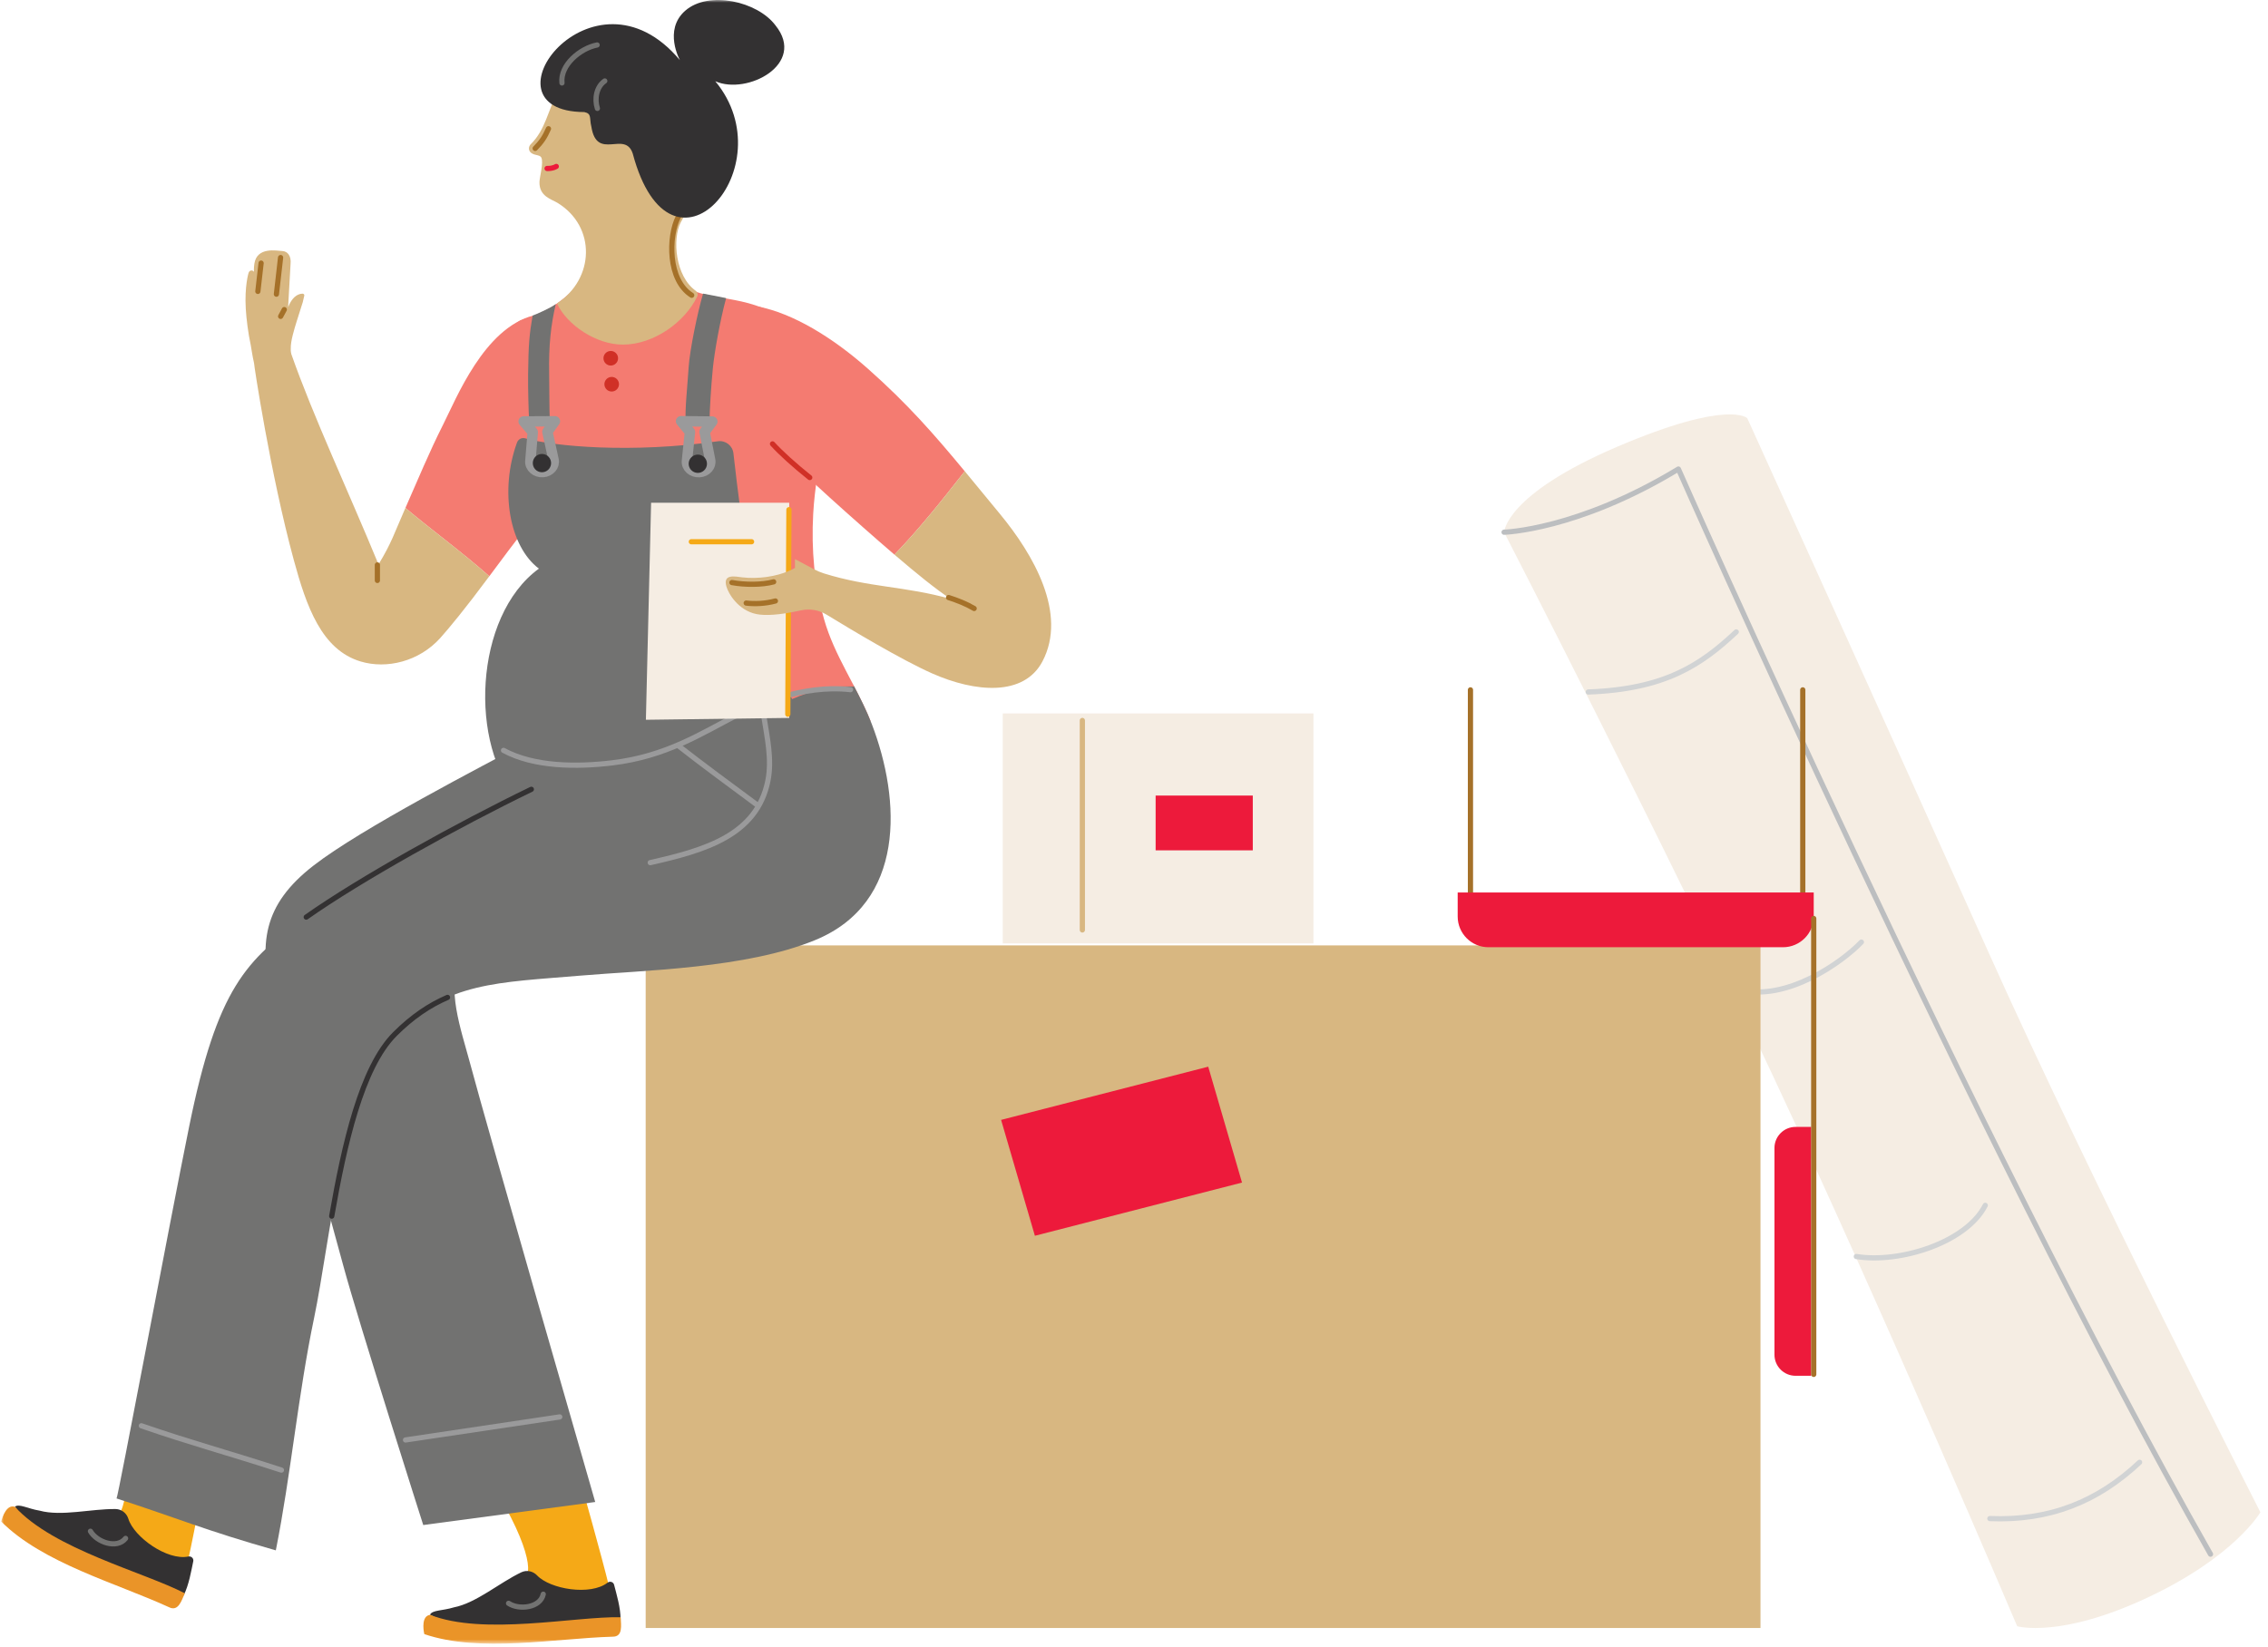 <svg height="316" viewBox="0 0 435 316" width="435" xmlns="http://www.w3.org/2000/svg" xmlns:xlink="http://www.w3.org/1999/xlink"><mask id="a" fill="#fff"><path d="m0 315.349h433.302v-315.349h-433.302z" fill="#fff" fill-rule="evenodd"/></mask><g fill="none" fill-rule="evenodd" transform="translate(.238)"><path d="m433.302 290.133s-4.898 8.52-21.661 16.379c-16.763 7.861-24.983 5.491-24.983 5.491s-25.494-60.059-47.021-105.974c-21.529-45.912-51.394-103.923-51.394-103.923s.18-7.195 21.658-16.379c21.476-9.181 24.986-5.491 24.986-5.491s26.95 59.374 46.382 102.717c19.434 43.341 52.033 107.18 52.033 107.18" fill="#f5ede3"/><g stroke-linecap="round" stroke-linejoin="round"><path d="m288.243 102.107s14.052-.367 33.435-12.12c0 0 56.202 127.448 102.058 208.188" stroke="#bcbec0"/><g stroke="#d1d3d4"><path d="m304.394 132.762c14.747-.54 21.646-5.212 28.379-11.529"/><path d="m333.495 189.88c8.819 2.312 19.49-5.17 23.277-9.135"/><path d="m355.804 241.066c8.252 1.354 21.072-2.628 24.733-9.818"/><path d="m381.416 291.346c11.369.469 20.645-3.194 28.72-10.797"/></g></g><path d="m123.602 312.337h213.818v-130.958h-213.818z" fill="#d8b781" mask="url(#a)"/><path d="m237.98 226.881-39.728 10.207-6.48-22.234 39.726-10.207z" fill="#ed1a3b" mask="url(#a)"/><path d="m281.794 171.904v-39.551" mask="url(#a)" stroke="#a57129" stroke-linecap="round" stroke-linejoin="round"/><path d="m345.532 171.904v-39.551" mask="url(#a)" stroke="#a57129" stroke-linecap="round" stroke-linejoin="round"/><path d="m341.732 181.731h-56.489c-3.26 0-5.899-2.642-5.899-5.902v-4.604h68.288v4.604c0 3.26-2.642 5.902-5.899 5.902" fill="#ed1a3b" mask="url(#a)"/><path d="m340.103 259.907v-39.663c0-2.231 1.811-4.042 4.042-4.042h3.012v47.748h-3.012c-2.231 0-4.042-1.811-4.042-4.042" fill="#ed1a3b" mask="url(#a)"/><path d="m347.633 263.679v-87.464" mask="url(#a)" stroke="#a57129" stroke-linecap="round" stroke-linejoin="round"/><path d="m192.089 180.998h59.588v-44.123h-59.588z" fill="#f5ede3" mask="url(#a)"/><path d="m207.357 138.226v40.188" mask="url(#a)" stroke="#d8b781" stroke-linecap="round" stroke-linejoin="round"/><path d="m221.411 163.139h18.634v-10.506h-18.634z" fill="#ed1a3b" mask="url(#a)"/><path d="m100.367 302.41c1.84-.411.438-8.464-9.718-22.825l20.445 4.553s4.2 14.884 5.481 20.231c.977 4.076-1.862 5.508-1.862 5.508h-12.236z" fill="#f5a917" mask="url(#a)"/><path d="m118.785 310.761c.032-2.3-.8-4.976-1.24-6.714-.141-.557-.8-.758-1.254-.406-3.269 2.545-11.011 1.259-13.522-1.395-.783-.826-1.988-1.084-3.014-.598-4.193 1.991-8.646 5.895-12.949 6.733-2.205.676-4.159.486-4.577 1.42 8.802 4.949 35.985 1.169 36.556.96" fill="#333132" mask="url(#a)"/><path d="m81.142 313.51c10.635 3.636 25.064.809 36.124.496 2.013.015 1.602-2.185 1.544-3.734-8.812-.182-26.354 3.585-36.581-.469-.002.007-.012.01-.015.019-1.553.233-1.313 2.628-1.072 3.687" fill="#ea9428" mask="url(#a)"/><path d="m103.957 305.852c-.559 2.63-4.638 3.094-6.653 1.75" mask="url(#a)" stroke="#727271" stroke-linecap="round" stroke-linejoin="round"/><path d="m22.153 290.47c1.83.447 1.782-8.255 6.512-26.644l11.194 15.008s-2.82 15.207-4.038 20.567c-.929 4.089-4.11 4.115-4.11 4.115l-10.972-5.413z" fill="#f5a917" mask="url(#a)"/><path d="m34.972 306.111c1.045-2.052 1.483-4.815 1.857-6.568.122-.564-.379-1.036-.943-.919-4.057.836-10.433-3.746-11.507-7.241-.335-1.084-1.303-1.85-2.438-1.867-4.643-.068-10.362 1.456-14.592.306-2.278-.372-3.945-1.405-4.733-.754 5.703 8.333 31.748 16.976 32.356 17.042" fill="#333132" mask="url(#a)"/><path d="m0 291.913c7.927 7.968 22.115 11.818 32.171 16.434 1.801.902 2.404-1.252 3.038-2.667-7.822-4.064-25.219-8.449-32.594-16.612-.007.005-.017.007-.024.012-1.495-.476-2.338 1.774-2.591 2.832" fill="#ea9428" mask="url(#a)"/><path d="m23.849 295.144c-1.668 2.11-5.53.724-6.741-1.373" mask="url(#a)" stroke="#727271" stroke-linecap="round" stroke-linejoin="round"/><path d="m84.689 81.59c2.601-5.146 7.893-18.591 17.365-21.06.812 6.425-.503 14.604-.246 21.196.287 7.217 2.81 14.638-1.723 20.285-1.595 1.991-3.967 5.158-6.471 8.542-5.233-4.638-10.776-8.639-16.094-13.102 2.346-5.326 4.618-10.812 7.168-15.861" fill="#f47b71" mask="url(#a)"/><path d="m47.44 52.347c.177-.542.773-.593 1.038-.194 0 0-.073-.617.075-1.578.508-3.255 4.23-2.477 5.418-2.406.924.056 1.692.907 1.519 2.489l-.467 8.272c.7-1.77 1.709-2.562 2.754-2.589.238-.005.421.197.338.423l-.28 1.206s-.858 2.688-1.174 3.704c-.457 1.473-1.174 3.782-1.128 5.173 0 .292-.039.501.109 1.096 4.174 11.911 11.043 26.544 16.716 40.334 2.523-4.13 3.026-5.98 5.161-10.824 5.319 4.463 10.861 8.462 16.094 13.099-4.546 6.138-7.837 10.11-9.412 11.857-4.052 4.499-10.255 6.006-15.27 4.499-7.477-2.248-10.387-10.501-12.834-19.519-4.494-16.541-7.662-37.638-7.606-37.706-.343-1.48-.525-2.953-.63-3.435-.515-2.372-.841-5.092-.958-6.964-.265-4.356.535-6.937.535-6.937" fill="#d8b781" mask="url(#a)"/><g stroke="#a57129" stroke-linecap="round" stroke-linejoin="round"><path d="m53.577 49.411-.8 7.03" mask="url(#a)"/><path d="m49.842 50.479-.622 5.425" mask="url(#a)"/><path d="m54.289 59.397-.702 1.3" mask="url(#a)"/><path d="m72.143 108.381v2.98" mask="url(#a)"/></g><path d="m101.683 141.946c-9.521 5.102-32.645 17.003-41.826 24.145-9.726 7.565-10.54 14.961-7.82 26.182 3.756 15.496 6.121 23.124 13.6 50.667 3.009 11.075 15.304 49.646 15.304 49.646l32.983-4.422s-20.584-71.314-24.142-84.671c-1.446-5.421-4.762-14.925-1.361-18.343 5.102-5.119 44.816-6.548 44.816-6.548l.07-35.742s-29.145-2.244-31.624-.914" fill="#727271" mask="url(#a)"/><path d="m100.033 154.107c-8.364-13.155-8.163-34.315 4.541-43.956-4.05-3.07-5.773-7.861-6.789-12.798-1.201-5.831-.766-10.992 1.067-16.541 2.042-6.189-.024-12.934-.792-16.208-.333-1.427.501-2.868 1.908-3.272 2.829-.812 7.356-2.713 10.912-7.032l16.306-3.826c2.555 7.057 10.513 5.783 17.426 8.087 6.084 2.027 10.635 3.909 12.329 10.367 2.713 10.35-.651 19.417-1.208 29.663-.372 6.864.211 13.561 2.069 20.156 1.991 7.071 6.25 12.876 8.94 19.594-19.56 12.482-43.387 18.865-66.708 15.766" fill="#f47b71" mask="url(#a)"/><path d="m100.468 84.09c5.639 1.57 20.421 2.914 36.987.569 1.458-.207 2.803.826 2.975 2.292.72 6.113 1.964 18.282 5.204 31.021 2.103 8.277 6.045 16.155 6.045 16.155 3.697-1.609 7.533-2.688 11.891-2.385l-.187-.452c1.298 2.477 2.569 4.971 3.585 7.613 5.618 14.631 6.536 34.322-10.88 41.466-13.26 5.442-32.67 5.761-44.884 6.801-15.982 1.361-25.662 1.179-35.703 11.22-9.864 9.862-12.387 39.597-15.503 54.505-3.063 14.641-4.448 30.11-7.334 44.549-13.549-3.841-18.989-6.22-30.55-9.961.287-.117 10.2-53.044 13.94-71.409 5.389-26.456 10.883-31.965 22.443-40.125 10.287-7.261 26.602-15.798 40.723-22.63-9.441-10.068-8.68-35.044 3.901-44.225-5.695-4.293-7.538-15.061-4.196-24.191.231-.632.892-.994 1.541-.814" fill="#727271" mask="url(#a)"/><path d="m58.498 175.951c10.287-7.261 29.055-17.684 43.175-24.519" mask="url(#a)" stroke="#333132" stroke-linecap="round" stroke-linejoin="round"/><path d="m85.597 191.355c-3.488 1.51-6.772 3.714-10.097 7.04-6.415 6.415-9.726 21.245-12.115 34.928" mask="url(#a)" stroke="#333132" stroke-linecap="round" stroke-linejoin="round"/><path d="m96.336 143.962c5.87 3.201 14.142 3.201 20.815 2.399 10.452-1.252 17.052-5.615 24.281-9.337 3.002-1.546 12.125-5.778 21.464-4.713" mask="url(#a)" stroke="#9a9a9b" stroke-linecap="round" stroke-linejoin="round"/><path d="m105.226 80.944c-.982-.005-2.992.044-3.972 0-.122-2.207-.233-6.67-.202-9.132.068-5.678.231-7.601.863-11.267.428-.129 3.807-1.604 4.448-2.219-.946 4.025-1.376 7.941-1.274 13.318.046 2.487.015 7.078.136 9.3" fill="#727271" mask="url(#a)"/><path d="m139.031 57.195c-1.198 4.441-2.246 10.413-2.552 13.535-.323 3.279-.63 8.126-.632 10.333-1.383-.005-3.282.024-4.572.015-.143-2.822.265-6.004.574-10.678.214-3.248 1.692-10.413 2.761-14.069.8.131 3.136.6 4.422.865" fill="#727271" mask="url(#a)"/><path d="m136.383 80.88-5.994-.068 1.706 2.073-.576 5.54c-.126 1.211 1.004 2.231 2.382 2.154 1.33-.075 2.292-1.152 2.066-2.312l-1.065-5.411z" mask="url(#a)" stroke="#9a9a9b" stroke-linecap="round" stroke-linejoin="round" stroke-width="2"/><path d="m131.85 88.911c-.034.967.724 1.782 1.694 1.816.97.034 1.782-.727 1.816-1.694.034-.972-.724-1.784-1.694-1.816-.97-.034-1.782.727-1.816 1.694" fill="#333132" mask="url(#a)"/><path d="m106.19 80.828-5.994.032 1.748 2.044-.457 5.549c-.1 1.211 1.053 2.217 2.428 2.115 1.33-.1 2.268-1.191 2.018-2.348l-1.181-5.389z" mask="url(#a)" stroke="#9a9a9b" stroke-linecap="round" stroke-linejoin="round" stroke-width="2"/><path d="m101.954 88.747c-.056.967.683 1.799 1.653 1.855.967.053 1.796-.685 1.852-1.653.056-.967-.683-1.799-1.653-1.855-.967-.053-1.799.685-1.852 1.653" fill="#333132" mask="url(#a)"/><g stroke-linecap="round" stroke-linejoin="round"><path d="m146.241 137.275c.622 4.016 1.641 8.413.797 12.557-2.127 10.43-12.02 13.287-22.56 15.666" mask="url(#a)" stroke="#9a9a9b"/><path d="m144.902 154.368c-3.773-2.786-11.279-8.325-15.032-11.296" mask="url(#a)" stroke="#9a9a9b"/><path d="m53.737 282.043c-11.561-3.739-17.003-5.1-26.862-8.5" mask="url(#a)" stroke="#9a9a9b"/><path d="m107.124 271.843-29.582 4.419" mask="url(#a)" stroke="#9a9a9b"/></g><path d="m115.506 68.733c0 .773.627 1.4 1.4 1.4.773 0 1.4-.627 1.4-1.4s-.627-1.4-1.4-1.4c-.773 0-1.4.627-1.4 1.4" fill="#d03026" mask="url(#a)"/><path d="m115.684 73.714c0 .773.627 1.4 1.4 1.4s1.4-.627 1.4-1.4c0-.771-.627-1.4-1.4-1.4s-1.4.63-1.4 1.4" fill="#d03026" mask="url(#a)"/><path d="m165.271 101.141c-4.254-3.748-8.544-7.618-12.667-11.51-6.716-6.342-8.756-9.913-9.266-13.228-1.016-6.597 1.018-14.281 1.784-17.596 6.631 1.274 14.281 5.865 21.167 11.989 7.538 6.697 12.477 12.331 18.51 19.614-4.307 5.52-8.673 10.985-13.481 16.002-1.966-1.682-4.006-3.469-6.048-5.27" fill="#f47b71" mask="url(#a)"/><path d="m123.643 138.091 27.494-.355v-41.287h-26.495z" fill="#f5ede3" mask="url(#a)"/><path d="m143.913 103.935h-11.553" mask="url(#a)" stroke="#f5a917" stroke-linecap="round" stroke-linejoin="round"/><path d="m151.078 97.789-.216 39.235" mask="url(#a)" stroke="#f5a917" stroke-linecap="round" stroke-linejoin="round"/><path d="m142.081 110.764c1.602.199 3.306.117 4.67-.066 3.469-.469 5.484-1.736 5.484-1.736v-1.692l3.68 1.949c.588.314 1.208.581 1.845.783 8.719 2.727 15.608 2.448 24.344 4.91-2.798-1.828-6.624-4.937-10.785-8.503 4.808-5.017 9.176-10.481 13.483-16.002 2.069 2.496 4.264 5.187 6.738 8.182 6.429 7.783 13.007 19.128 8.16 28.311-3.568 6.76-12.895 5.955-21.167 2.292-5.875-2.598-15.759-8.53-20.241-11.274-1.475-.904-3.25-1.189-4.942-.812-4.137.924-6.884 1.045-8.537.7-3.398-.707-5.314-3.828-5.734-5.309-.69-2.423 1.65-1.903 3.002-1.736" fill="#d8b781" mask="url(#a)"/><path d="m148.151 111.63c-2.21.596-5.469.6-8.005.136" mask="url(#a)" stroke="#a57129" stroke-linecap="round" stroke-linejoin="round"/><path d="m148.485 115.3c-1.959.527-4.001.6-5.603.401" mask="url(#a)" stroke="#a57129" stroke-linecap="round" stroke-linejoin="round"/><path d="m181.703 114.64c1.685.54 3.369 1.194 4.903 2.1" mask="url(#a)" stroke="#a57129" stroke-linecap="round" stroke-linejoin="round"/><path d="m155.07 91.619c-2.849-2.27-5.518-4.672-7.142-6.459" mask="url(#a)" stroke="#d03026" stroke-linecap="round" stroke-linejoin="round"/><path d="m119.203 66.113c-5.051 0-10.656-3.714-12.613-7.895 7.246-4.75 7.535-14.745.109-19.295-1.206-.737-3.517-1.24-3.469-3.994.019-.97.839-3.763.348-4.716-.326-.627-1.604-.297-2.19-1.159-.299-.44-.19-1.031.19-1.403 2.822-2.795 3.274-6.5 5.209-10.131 6.281-11.789 24.911-8.323 28.802 4.016 1.094 3.474.644 7.672-.151 11.157-.87 3.809-3.381 6.58-5.117 9.981-1.629 3.192-1.04 10.294 2.863 13.102.352.253.489.722.301 1.113-2.336 4.852-8.262 9.225-14.283 9.225" fill="#d8b781" mask="url(#a)"/><path d="m104.96 24.697c-.7 1.612-1.403 2.635-2.552 3.775" mask="url(#a)" stroke="#a57129" stroke-linecap="round" stroke-linejoin="round"/><path d="m132.433 56.646c-4.597-2.88-4.499-11.264-2.589-15.008 1.736-3.401 4.723-5.136 5.593-8.945" mask="url(#a)" stroke="#a57129" stroke-linecap="round" stroke-linejoin="round"/><path d="m130.17 11.544c-16.741-20.02-39.174 9.862-18.343 9.956 1.49.301.943 1.169 1.361 2.825 1.072 6.646 6.446.608 7.934 5.139 7.329 27.485 29.49 2.601 15.834-13.877 6.092 2.708 17.536-3.279 11.549-10.708-3.427-4.614-12.832-6.76-17.322-2.82-4.232 3.712-1.014 9.485-1.014 9.485" fill="#333132" mask="url(#a)"/><path d="m137.142 3.468c-4.487-.802-5.773 4.869-2.363 7.642" mask="url(#a)" stroke="#333132" stroke-linecap="round" stroke-linejoin="round"/><path d="m114.293 8.627c-3.243.627-7.127 3.862-6.745 7.29" mask="url(#a)" stroke="#727271" stroke-linecap="round" stroke-linejoin="round"/><path d="m115.758 15.534c-1.607 1.121-2.013 3.435-1.417 5.265" mask="url(#a)" stroke="#727271" stroke-linecap="round" stroke-linejoin="round"/><path d="m104.689 32.322s.965.075 1.77-.389" mask="url(#a)" stroke="#ed1a3b" stroke-linecap="round" stroke-linejoin="round"/></g></svg>